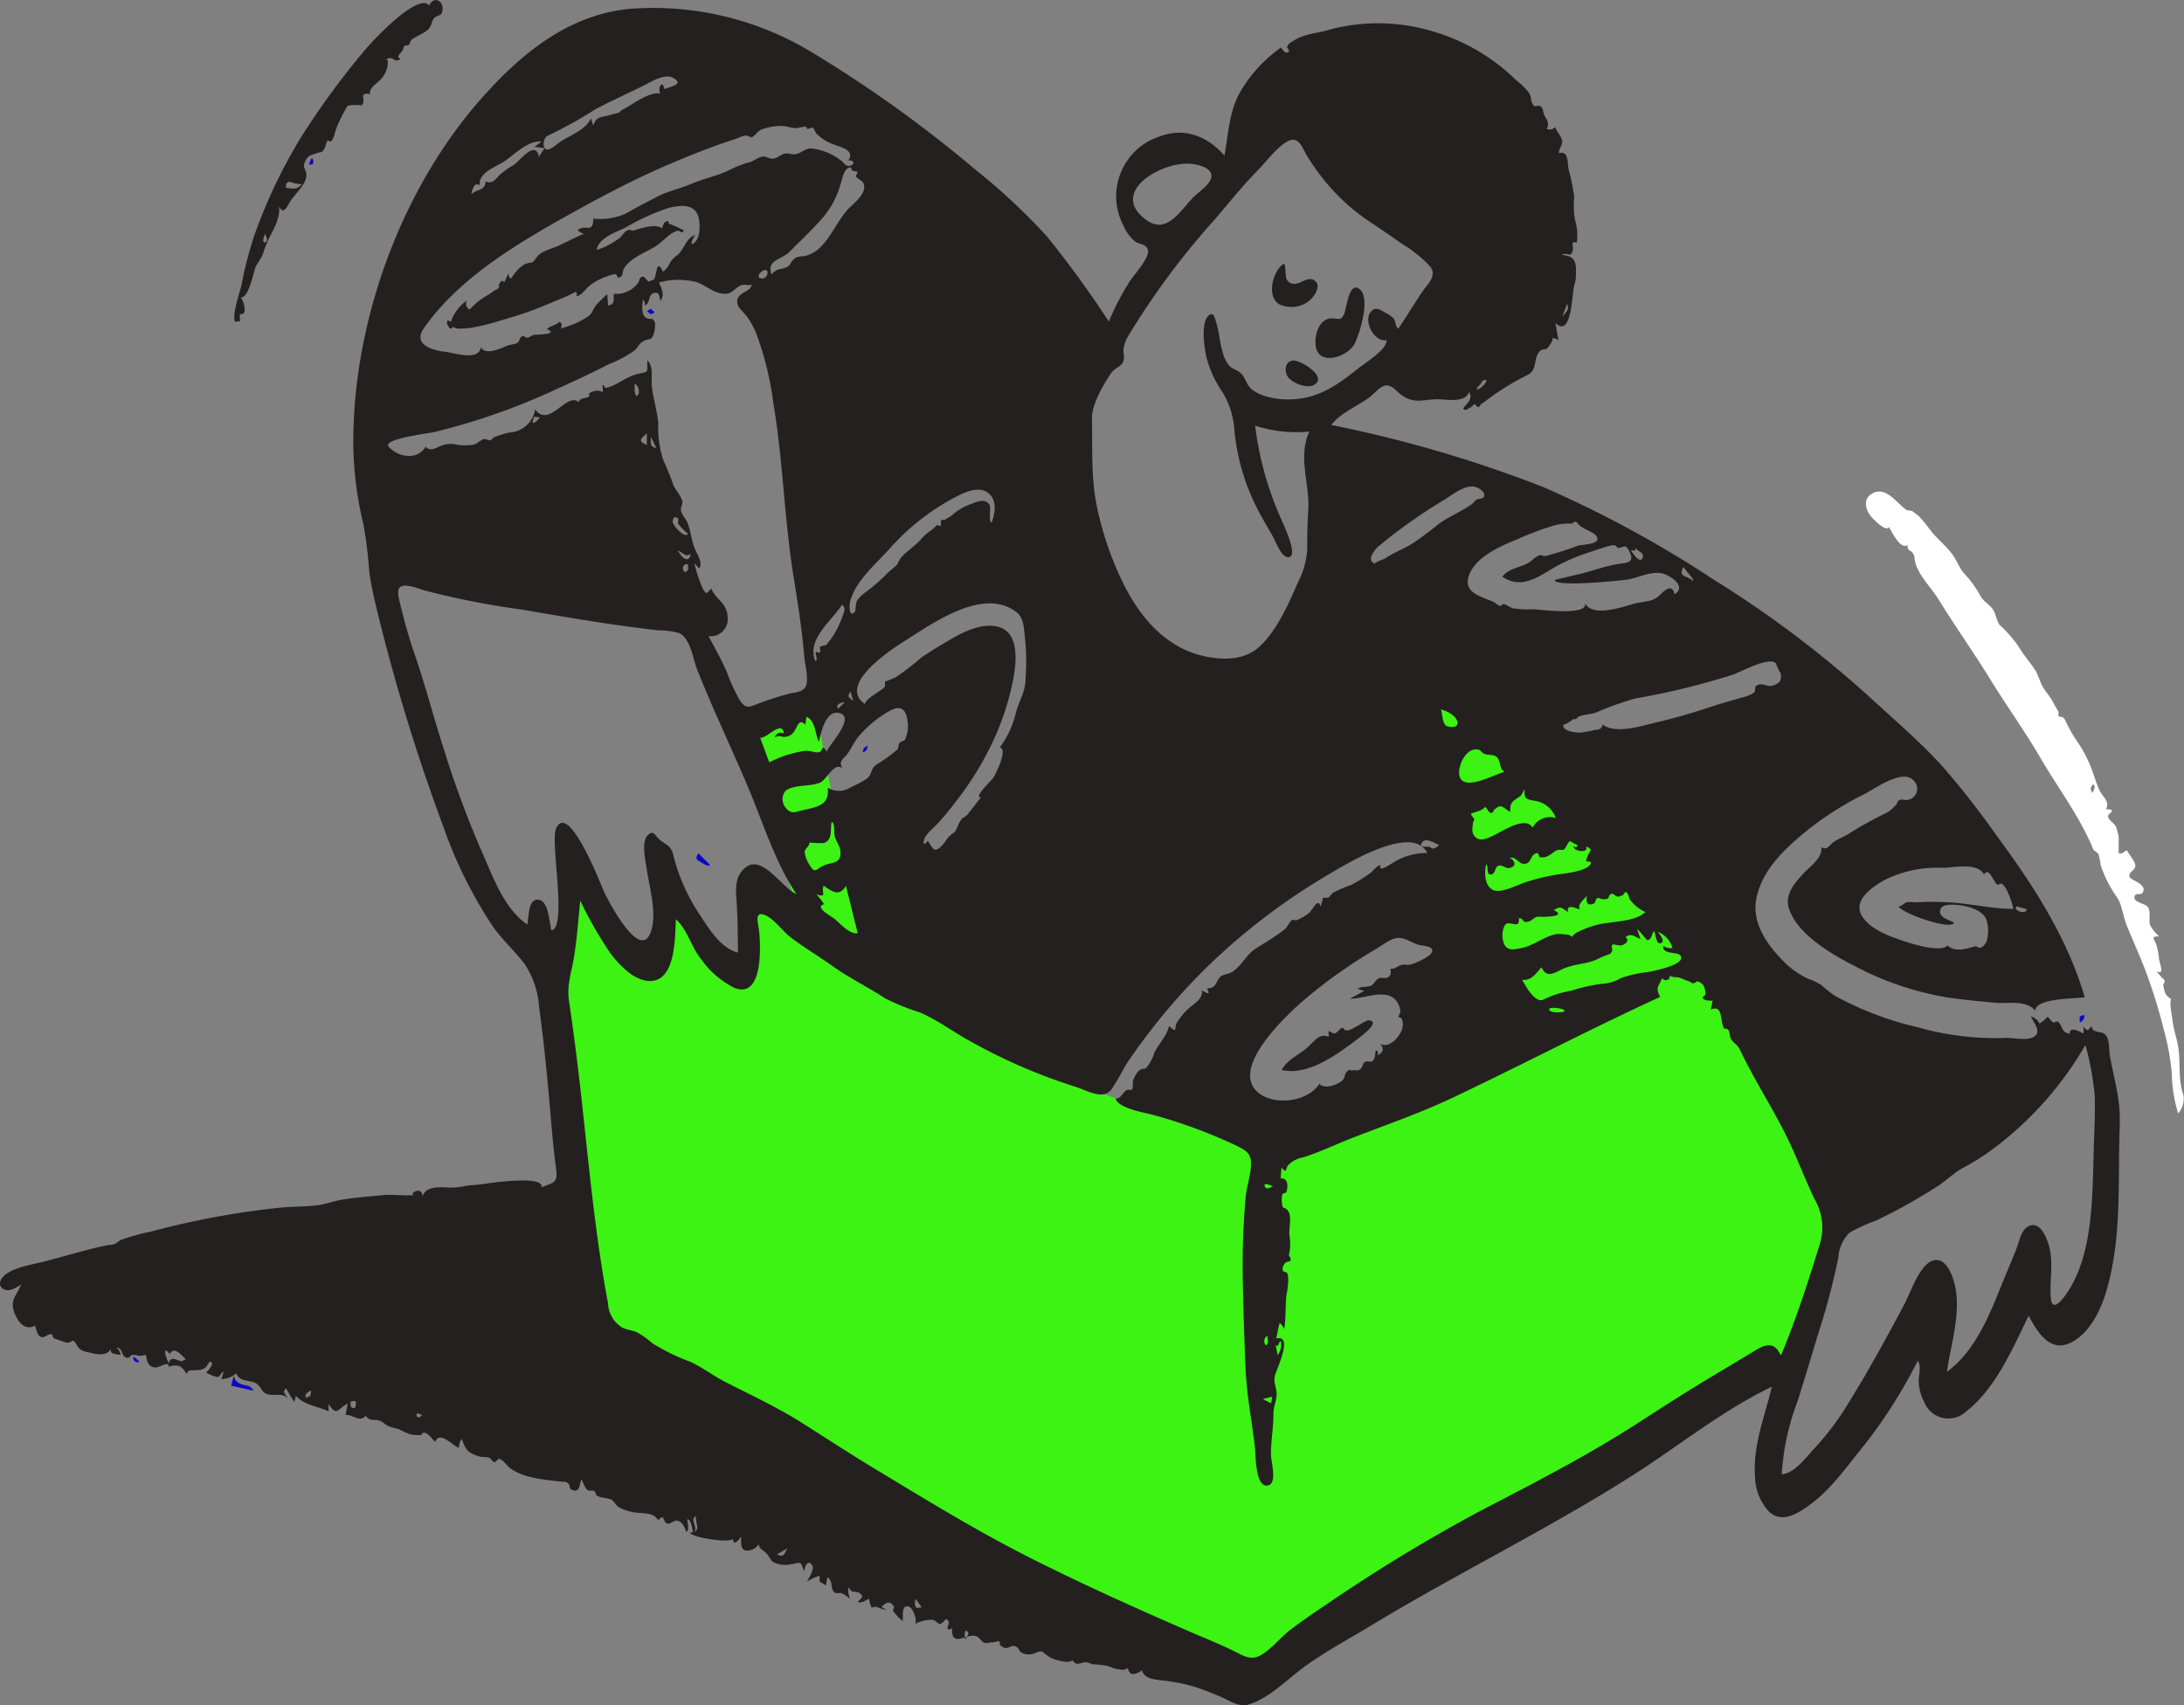 <?xml version="1.0" encoding="UTF-8"?>
<svg xmlns="http://www.w3.org/2000/svg" width="238.175" height="185.985" viewBox="0 0 238.175 185.985">
  <rect x="0" y="0" width="238.175" height="185.985" fill="#808080" stroke="none"/>
  <g id="react-group-200" transform="translate(-92.332 -58.517)">
    <path id="react-path-203" d="M300.585,344.875l4.068,30.506,1.095,8.212c.138,1.036.008,3.08.534,4.008.186.327.675.483,1.034.675l3.712,1.993,31.4,16.856L372.554,423.3c1.039.558,2.72,2.014,3.842,1.63a19.521,19.521,0,0,0,3.125-1.831l5.576-3.268,33.741-19.774,13.921-8.158,3.809-2.232c.664-.389.75-.375,1.012-1.036a73.68,73.68,0,0,0,2.121-7.86l2.286-8.471c.34-1.26.18-1.423-.374-2.639l-3.29-7.222-7.3-16.028c-.984-2.161-3.355-3.681-5.062-5.27l-26.5-24.673-2.019-1.88c-.111,3.767-.855,7.816.237,11.455l5.374,17.915,2.6,8.659c.161.536,1.14,2.663.879,3.134-.145.261-1.382.526-1.65.628l-3.454,1.314-9.622,3.661-8.654,3.292a8.677,8.677,0,0,1-3.16,1,16.233,16.233,0,0,1-2.869-.739L372.4,363.7l-9.266-2.387c-3.475-.9-6.409-3.524-9.381-5.47L338.43,345.808c-1.169-.766-1.174-1.2-1.64-2.6l-3.142-9.425c-.559-1.677-1.247-3.362-1.669-5.079-.7-2.834-1.11-5.768-1.661-8.634l-.5-2.594-6.418,2.6c-.31.126-1.821.5-1.955.809-.085.195.364,1.079.429,1.269l5.321,15.759,1.674,4.957-4-6.286-3.143,10.571-7.428-8.571-2.571,8.571-8-10.571q-.475,2.758-.951,5.516c-.1.555-.077,2.147-.446,2.587-.3.362-1.18.182-1.746.182" transform="translate(-148.754 -182.912)" fill="#3cf313" fill-rule="evenodd"></path>
    <g id="react-group-201" transform="translate(92.332 58.517)">
      <path id="react-path-204" d="M320.664,185.992c-.15,4.787-.046,11-2.666,15.209-.423.679-1.855,2.8-2.015.934-.157-1.827.293-3.637-.153-5.486-.238-.989-1.04-3.15-2.41-2.256-.7.455-.882,1.58-1.155,2.289-.4,1.05-.857,2.083-1.282,3.125-1.486,3.637-3.025,7.978-6.328,10.385.432-3.136,1.61-6.486.818-9.656-.27-1.081-1.087-3.054-2.5-2.421-1.372.617-2.261,3.369-2.908,4.6-1.963,3.716-3.971,7.362-6.181,10.94a30.3,30.3,0,0,1-3.767,4.983c-.909.963-2.043,2.59-3.477,2.733a26.616,26.616,0,0,1,1.727-7.978c.887-2.778,1.695-5.58,2.565-8.363a72.732,72.732,0,0,0,1.877-7.286,4.154,4.154,0,0,1,1.246-2.746,18.723,18.723,0,0,1,2.9-1.314,62.685,62.685,0,0,0,6.794-3.812c.876-.586,1.631-1.342,2.548-1.868a26.882,26.882,0,0,0,2.988-1.832,37.588,37.588,0,0,0,10.47-11.629,30.109,30.109,0,0,1,1.017,5.57c.061,1.957-.052,3.926-.113,5.882m-34.344,22c-.667-1.127-1.684-.665-2.58-.122q-2.085,1.265-4.182,2.513c-2.844,1.694-5.635,3.477-8.413,5.276-5.656,3.661-11.508,6.657-17.471,9.756a179.972,179.972,0,0,0-16.7,10.16c-1.3.866-2.586,1.752-3.832,2.69-1.106.833-1.99,2-3.155,2.746-1.213.773-2.046.146-3.206-.424-1.45-.713-2.962-1.31-4.444-1.952-5.982-2.594-11.982-5.286-17.8-8.23-5.784-2.926-11.265-6.3-16.807-9.645-2.64-1.595-5.234-3.29-7.838-4.943-2.771-1.759-5.64-3.077-8.546-4.572-1.286-.662-2.425-1.561-3.746-2.162a22.041,22.041,0,0,1-4.1-2,9.724,9.724,0,0,0-1.665-1.187c-.523-.237-1.117-.277-1.633-.53a3.256,3.256,0,0,1-1.555-2.638c-1.309-6.953-2-14.1-2.763-21.13-.426-3.954-.9-7.892-1.491-11.825-.266-1.773.269-3.147.549-4.872.327-2.015.457-4.071.676-6.1a43.586,43.586,0,0,0,3.248,5.682c.971,1.29,2.63,3.119,4.418,3.076,2.779-.067,2.652-4.834,2.764-6.726,1.266,1.13,1.65,2.971,2.7,4.283a9.858,9.858,0,0,0,3.738,3.222c3.1,1.13,2.8-4.628,2.633-6.262-.086-.819-.548-2.115.549-1.742,1.011.344,1.994,1.77,2.843,2.424,1.468,1.131,3.079,2.071,4.585,3.15,1.869,1.339,3.885,2.307,5.791,3.555A24.074,24.074,0,0,0,192.683,171c1.9.841,3.585,2.094,5.4,3.1a60.933,60.933,0,0,0,11.492,4.987c1.27.389,2.962,1.486,3.925.359a23.973,23.973,0,0,0,1.486-2.531c.637-.985,1.313-1.943,2.015-2.882a66.812,66.812,0,0,1,8.344-9.3,69.338,69.338,0,0,1,11.681-8.675c1.8-1.055,9.31-5.781,10.961-2.454a6.826,6.826,0,0,0-3.693,1.033c-.283.152-1.743,1.195-1.4.275-.424.079-.8.633-1.117.879a17.755,17.755,0,0,1-2.04,1.268,17.5,17.5,0,0,0-2,.855c-.211.154-.34.4-.541.57l-.578,0-.26.961c-.327-1.048-.793.315-1.339.757a6.131,6.131,0,0,1-1.235.712c-.289.128-.333-.17-.614.057-.249.2-.408.645-.676.9a10.84,10.84,0,0,1-1.116.813c-.7.506-1.445.9-2.156,1.382-.957.645-1.459,1.755-2.388,2.429-.44.319-1.124.357-1.362.561-.6.514-.4,1.292-1.515,1.326a1.239,1.239,0,0,1,.183.528,1.463,1.463,0,0,1-.708-.33c.046,1.111-1.047,1.508-1.7,2.192a7.965,7.965,0,0,0-1.115,1.423c-.044.079-.129.713-.147.721-.1.049-.717-.492-.659-.447-.172,1.027-1.165,2-1.6,2.948a4.531,4.531,0,0,1-.914,1.658c-.123.1-.5,0-.813.329a2.952,2.952,0,0,0-.587,1.019c-.062.216.013.776-.077.905-.163.237-.418,0-.674.174-.473.324-.485.83-1.177.9.477,1.159,3.358,1.517,4.405,1.847a55.838,55.838,0,0,1,8.836,3.29c.716.369,1.393.673,1.52,1.524.177,1.183-.426,2.757-.541,3.952a84.937,84.937,0,0,0-.31,9.793c.062,3.071.161,6.17.3,9.237.133,2.844.706,5.631,1.015,8.455.085.775.028,4.27,1.361,4.094,1.113-.147.41-2.534.389-3.218-.047-1.515.272-3.061.259-4.589-.006-.735.315-1.367.346-2.07s-.315-1.243-.211-1.963c.1-.691,2.142-4.664.18-4.2.115-.568.215-1.141.367-1.7a2.248,2.248,0,0,1,.506.66c.175-1.221.116-2.439.225-3.66a8,8,0,0,0,.2-1.717,1.8,1.8,0,0,0-.088-.68.625.625,0,0,0-.447-.2.663.663,0,0,1,.048-.689.56.56,0,0,1,.423-.38q.6-.072.138-.693a5.593,5.593,0,0,0,.066-2.151c-.1-.686.263-2.014-.105-2.625-.43-.714-.644-.021-.724-1.011a2.433,2.433,0,0,1,.053-.855c.092-.227.37-.134.405-.215.241-.55.257-1.633-.6-1.539q.05-.589.1-1.179c.616.709.4.109.75-.285a2.947,2.947,0,0,1,1.6-.832c1.792-.559,3.518-1.4,5.269-2.082,3.707-1.445,7.483-2.735,11.082-4.442,7.569-3.592,14.988-7.489,22.6-10.986-.544-1.01-.206-1.059.192-2.007.531.369.419.111.8.089q-.051-.474.295-.286a1.48,1.48,0,0,0,.565.06c.471.081.857.34,1.285.439a1.547,1.547,0,0,0,.464.234.742.742,0,0,0,.387-.225c.694.129.927.651.958,1.408.005.132-.4.267-.282.443.2.309.744.235,1.054.275l-.2.963c1.361-.628,1.006,1.338,1.419,1.984.115.18.371.036.5.245.174.273.121.659.27.93.335.614.671.539,1,1.243,1.745,3.671,4.067,7.091,5.743,10.841.8,1.785,1.517,3.6,2.35,5.369a6.149,6.149,0,0,1,.658,4.79c-1.267,4.125-2.622,8.325-4.282,12.309l-.249-.4m-88.367,30.788-.357.607c-.264-1.519.439-.814.357-.607m-5.588-2.843c-.381-.114-.216-.736-.2-1a8.926,8.926,0,0,1,.678.936l-.474.066M177.05,230.1l1.141-.64c-.461.9-.461.9-1.141.64m-24.093-79.122c-.611,1.5,1.252,10.761-.483,11.064-.249-.813-.28-3.051-1.31-3.318-1.278-.332-1.152,1.973-1.327,2.685-2.624-1.825-3.789-5.35-5.042-8.144a107.619,107.619,0,0,1-4.055-10.975c-1.027-3.172-1.875-6.4-2.913-9.567a59.515,59.515,0,0,1-1.793-6.033c-.1-.445-.47-1.575-.151-2,.463-.616,2.128.089,2.664.251a87.857,87.857,0,0,0,10.668,2.107c3.973.676,7.938,1.374,11.935,1.9q1.5.2,3,.375a7.994,7.994,0,0,1,2.246.291c1.247.588,1.512,2.84,1.975,4.008,1.728,4.358,3.761,8.577,5.58,12.9,1.639,3.89,2.881,8.028,5.237,11.57-1.757-.779-3.983-4.9-5.946-2.523-.844,1.021-.631,2.365-.564,3.586.1,1.766.128,3.544.128,5.313-1.921-.5-3.212-2.68-4.22-4.225a20.557,20.557,0,0,1-2.855-6.517c-.264-1.047-.965-1.073-1.587-1.7-.4-.4-.6-.946-1.175-.36-.721.737-.241,2.776-.117,3.646.3,2.069,1.266,5.254.323,7.2-1.273,2.624-4.682-3.979-5.082-4.932-.2-.485-3.831-9.8-5.134-6.6m-2.382-44.973.644.1c-.173.153-.533.689-.828.547l.183-.646m11.38-2.442-.2.222c-.308-.385-.2-.947-.2-1.392a1.038,1.038,0,0,1,.4,1.17m.92,4.273V109.1c-.853-.37-.87-.561,0-1.259m1.036,1.6c-.6-.164-.669-.3-.585-1.215l.585,1.215m3.44,9.323c-.251.645-1.715-.891-1.661-1.351.051-.439.276-.569.586-.287.1.093-.05.431.016.548a5.1,5.1,0,0,0,1.059,1.091m.016,3.883c-.367.916-1.021-.527-.062-.566a1.291,1.291,0,0,1,.062.566m-.712-1.444q-.213-.284-.414-.577c.494.1.886.819,1.407.339-.062.732-.582.752-.993.238m-31.926-11.9c-.794-.867,4.383-1.475,5.008-1.624a71.867,71.867,0,0,0,13.05-4.564c2.022-.915,4.033-1.842,6.007-2.857a12.381,12.381,0,0,0,2.733-1.467c.508-.469.488-.825,1.149-1.1.561-.237.589-.013.846-.442a3.1,3.1,0,0,0,.239-1.478c-.246-.761-.61-.144-1.12-.668-.368-.378-.279-1.453-.178-1.9a1.536,1.536,0,0,1,.225.69c.554-.273.331-1.211.937-1.365.639-.162.573.336.739.844.483-.709.1-1.313-.165-2a8.133,8.133,0,0,1,4.07-.048c.952.319,1.766,1.1,2.771,1.256.984.148,1.173-.318,1.9-.792.589-.384,1.095.068,1.4-.222-.187.98-1.793.846-1.6,2.071.089.551.765,1.046,1.072,1.475a9.36,9.36,0,0,1,.957,1.74,33.5,33.5,0,0,1,1.889,7.62c1.059,6.228,1.193,12.578,2.189,18.826.475,2.976.95,5.954,1.2,8.959.062.751.521,2.456.145,3.178-.317.61-1.024.612-1.644.76a29.5,29.5,0,0,0-3.516,1.114c-1.043.389-1.346.627-2.016-.354a19.17,19.17,0,0,1-1.431-3.123c-.59-1.327-1.3-2.606-1.988-3.886a1.86,1.86,0,0,0,2.083-2.093c-.039-1.514-1.284-1.873-1.8-3.117-.5.648-.541.667-.9.051a16.064,16.064,0,0,1-.93-2.79l.534.57c.449-.618-.254-1.591-.489-2.173-.363-.9-.427-1.869-.771-2.765-.188-.489-.623-.874-.729-1.384-.071-.341.214-.666.146-1.013-.118-.6-.8-1.251-1.013-1.865-.327-.944-.681-1.775-1.086-2.695a11.3,11.3,0,0,1-.521-3.876c-.1-1.374-.544-2.688-.7-4.056-.107-.945.229-2.134-.486-2.891-.084,1.258.277,1.239-.905,1.465-1.346.257-2.322,1.26-3.594,1.559-.262.062-.453-1.084-.351.479-.61-.451-1.913.109-1.427.376-.368.394-1.094.121-1.215.712-1.252-1.217-3.259,2.925-4.749.765a2.984,2.984,0,0,1-2.73,2.524,8.641,8.641,0,0,0-1.792.55c-.129.043-.176.229-.329.279-.233.076-.575-.153-.743-.109-.342.091-.722.541-1.2.63a5.783,5.783,0,0,1-1.693-.008,3.06,3.06,0,0,0-1.657.065c-.6.2-1.25.772-1.81.153-.88,1.522-2.977,1.15-4.013.019M175.4,90.935c-.666-.08-.2-.652.1-.824.838-.467.614.911-.1.824M138.536,96.4c3.907-5.637,10.591-9.51,16.471-12.769,3.212-1.78,6.49-3.505,9.863-4.962,1.677-.724,3.373-1.42,5.085-2.056.914-.34,1.84-.649,2.766-.956a3.34,3.34,0,0,1,.99-.32c-.046,0,.666.189.526.25.459-.2.677-.721,1.217-.929a6.537,6.537,0,0,1,2.028-.352c.575-.019,1.072.219,1.619.237a9.42,9.42,0,0,0,1.018-.184c.18-.013.164.257.273.273.047.007.527-.173.532-.17.175.112.33.551.488.722a5.049,5.049,0,0,0,1.723,1.091c.735.314,2.529.63,1.7,1.793.591-.085.865.449.126.584-.4.073-.572-.293-.869-.544a6.492,6.492,0,0,0-3.345-1.362c-.557.021-.987.443-1.5.6s-.756-.083-1.2-.046c-.518.043-.852.482-1.346.56-.463.073-.72-.242-1.134-.22-.491.026-.967.453-1.437.6a10.646,10.646,0,0,0-2.023.761c-1.412.733-2.989,1.011-4.444,1.642-1.163.5-2.482.77-3.559,1.327-1.2.62-2.4,1.237-3.572,1.911a6.9,6.9,0,0,1-3.5.53c-.013,1.719-.86.514-1.713,1.267a1.939,1.939,0,0,0,.687.393c-.924.369-1.779.829-2.674,1.253-.925.439-1.913.535-2.521,1.365-.56.765-.37.37-1.206.671a3.181,3.181,0,0,0-.993.843c-.475.487-.58,1.224-.851.223-.079.122-.391.9-.451.919-.34-.361-.389.067-.579.22q.15.5-.429.653-.293.218-.593.427a7.714,7.714,0,0,0-2.157,1.683.688.688,0,0,1-.287-1,4.706,4.706,0,0,0-1.772,2.364.8.8,0,0,0-.312-.187c-.292.2.088.785.273.917.807-.314-.2-.2.341-.149.155.014.313.13.484.132a8.69,8.69,0,0,0,1.466-.094,24.526,24.526,0,0,0,3.227-.8c1.153-.343,2.307-.685,3.434-1.106.929-.346,1.842-.732,2.754-1.117.365-.154.729-.309,1.094-.462.693-.29,1.059-.766.962.05.552-.092,1.031-.872,1.455-1.191a6.729,6.729,0,0,1,1.974-1.01,2.478,2.478,0,0,1,.793-.211c.145,0,.232.409.323.387.634-.154.345-.505.63-1.011.624-1.107,2.3-1.719,3.335-2.347.655-.4,1.12-.936,1.724-1.378a2.275,2.275,0,0,1,.785-.385c.227-.067.505.454.652-.07-.528-.216-.963-.482-1.471-.639-.359-.112.072-.494-.5-.266-.229.091-.307.534-.391.719-.636-.568-2.423.021-3.177.258-.052.016-.285-.107-.395-.1-.435.029-.739.615-1.025.868A8.141,8.141,0,0,1,157.4,87.83c.25-1.364,2.085-1.923,3.156-2.446a23.631,23.631,0,0,1,4.738-2.15c1.142-.274,2.654-.494,3.148.833.3.8.332,2.772-.666,3.14-.105-.371.232-.689.334-1.011-.994.379-1.158,1.573-1.913,2.2a2.8,2.8,0,0,0-.781.8,2.663,2.663,0,0,1-.779,1.007c-.78-1.657-.648.613-1.044.9.159-.115-.645.22-.549.185-.037.014-.387-.554-.615-.542-.413.022-.334.477-.533.706a2.984,2.984,0,0,1-2.634,1.162c-.025.552.145,1.211-.609,1.261l-.1-1.223a11.023,11.023,0,0,0-1.283,1.289c-.38.547-.339.883-.969,1.247a9.391,9.391,0,0,1-2.842,1.2.5.5,0,0,0-.1-.744c-.394.406-.976.446-1.4.813,1.456.608-1.119.577-1.445.646-.219.046-.409.245-.631.29-.294.06-.332-.249-.585-.151-.37.143-.22.548-.607.752-.278.146-.75.144-1.064.283-.748.331-2.342,1.065-2.848.175-.256,1.527-2.874.6-3.842.495-1.327-.141-3.638-.764-2.407-2.54m5.573-15.628a.374.374,0,0,1,.564.035c-.262-1.382,1.763-2.053,2.646-2.641,1.171-.779,2.55-2.292,4.083-2.172l-.783.581,1.118.145-.631.925c-.344-1.9-2.139.5-2.658.847a11.625,11.625,0,0,0-1.51,1.041c-.461.424-.876,1.188-1.638.807-.069,1.083-.94.789-1.542,1.389a1.8,1.8,0,0,1,.352-.957m7.952-5.405a48.109,48.109,0,0,0,5.212-2.894c1.668-.876,3.369-1.662,5.064-2.479.86-.415,2.435-1.487,3.418-.94,1.327.738-.5.976-.974,1.231-.175-1.136-.79-.107-.423.525-1.012-.437-3.22,1.273-4.186,1.745-.219.107-.121.169-.369.294-.061.031-.695.175-.876.236-.909.3-1.508.063-1.9,1.16l-.246-.775c-.569,1.278-2.3,1.837-3.405,2.593-.285.195-1.1.951-1.461.794-.5-.218-.3-1.323.145-1.491m33.424,3.853c.782.052.028.417.243.658-.024-.027.471.4.406.279.087.156.3.15.4.467.37,1.091-1.246,2.217-1.791,2.836-1.059,1.2-1.672,2.728-2.776,3.893a3.583,3.583,0,0,1-1.686,1.086c-.484.137-1-.01-1.44.455-.358.375-.277.587-.673.787-.7.351-1,.043-1.682.8-.584-1.587,1.093-1.584,1.968-2.471,1.208-1.224,2.532-2.459,3.664-3.769a9.526,9.526,0,0,0,1.887-3.6c.151-.446.315-1.4.73-1.681.647-.435.259.223.743.255m3.847,41.222a25.343,25.343,0,0,1,7.355-5.738c.986-.494,2.39-1.143,3.412-.382,1,.746.787,2.233.383,3.245-.387-.152-.022-1.574-.223-1.926-.438-.767-1.384-.36-2.027-.1a6.338,6.338,0,0,0-2.023,1.18c-.242.221-.706.42-.861.572q-.35-.145-.412.211a.594.594,0,0,1-.017.43c-.034.045-.337-.139-.38-.1-.2.168-.381.366-.574.523a5.738,5.738,0,0,0-1.076.9c-.69.846-1.6,1.342-2.3,2.148a5.247,5.247,0,0,0-.379.69c-.351.409-.87.733-1.266,1.166a18.844,18.844,0,0,1-2.2,1.892,3.947,3.947,0,0,0-.962.957,5.923,5.923,0,0,0-.165,1.139c-.774.848-.623-.857-.565-1.07.628-2.3,2.753-4.026,4.28-5.735m-4.223,15.55.273,1.026c-.613-.5-.613-.5-.273-1.026m-.663,1.183q-.338.341-.68.677c-.5-.531.772-.768.68-.677m-.319-9.132a9.228,9.228,0,0,1-1.723,2.914c.067-.085-.515.085-.582.124-.215.125.3.932-.445.571-.265.15.256.759-.1,1.032-1.039-2.367,1.8-4.418,2.9-6.175.537.493.092.989-.043,1.534m-6.748,12.8a1.292,1.292,0,0,0,1.663-.672c.307-.447.42-1.238,1.123-.57l.124-.86c1,.412.919,1.9,1.358,2.724.213-.933.719-3.539,2.266-3.121,1.737.469-1.154,3.457-1.423,4.189-.591-.917-.358-.064-.809.065-.387.111-.991-.173-1.46-.148a12.2,12.2,0,0,0-3.99,1.265l-.991-2.673c.769.059,2.358-1.987,2.583-.5-.57-.1-.731-.074-1.008.445a1.339,1.339,0,0,1,.564-.146m3.208,11.631c0-.007,1.478.084,1.61.036,1.013-.37.639-1.519.846-2.331.418.384.2,1.085.325,1.582.151.584.589,1.082.629,1.706.092,1.411-1.066,1.1-1.943,1.555-.75.39-.833.881-1.467-.171a3.3,3.3,0,0,1-.5-1.39c.037-.361.608-.66.5-.987m1.193,6.106-.409-.459c1.22.373.5-.188.781-.956.936.623,1.7,1.264,2.441.016l1.28,5.163c-.86.2-1.969-1.126-2.558-1.582-.341-.264-2.231-1.279-1.1-1.575l-.438-.607m8.355-16.212a15.921,15.921,0,0,1-2.2,1.585c-.679.466-.445,1-1.033,1.521a11.9,11.9,0,0,1-1.789.961,2.3,2.3,0,0,1-2.514.033c.241,1.937-1.086,2.089-2.738,2.473-.788.183-1.254.463-1.822-.259a1.459,1.459,0,0,1-.057-1.839c.768-.718,2.815-.47,3.8-.921.748-.342,1.51-2.271,2.433-1.569-.476-.759.078-.963.492-1.5.453-.593.732-1.286,1.2-1.874a12.127,12.127,0,0,1,3.526-2.916c1.114-.593,1.7-.173,1.866,1.072a3.523,3.523,0,0,1-.27,2.114c-.112.177-.481.179-.592.345-.195.291-.016.5-.3.777m13.072-15.026c.889.688.8,2.134.942,3.118a26.209,26.209,0,0,1,.033,4.144c-.022,1.481-.749,2.445-1.091,3.833a10.316,10.316,0,0,1-1.723,3.657c.925.145-.451,2.906-.678,3.264-.246.388-2.232,2.176-1.381,2.176-.47.619-.981,1.255-1.449,1.857-.184.237-.507.33-.653.5a4.524,4.524,0,0,0-.525,1.041c-.321.6-.427.442-.85.879-.292.3-.483.7-.77.99-.923.932-1.041.169-1.557-.549a.58.58,0,0,1-.422.362c-.162-.813.951-1.633,1.419-2.127a32.24,32.24,0,0,0,2.145-2.585,34.409,34.409,0,0,0,3.785-6.068,29.3,29.3,0,0,0,2.424-7.286c.346-1.909.675-5.185-1.876-5.67-1.856-.353-3.9.774-5.431,1.687-.932.556-1.87,1.109-2.758,1.734a27.408,27.408,0,0,1-2.843,2.182c.572-.3-1.316.6-1.027.346-.135.118-.019.477-.108.64-.117.211-.522.42-.7.556-.48.361-1.247.729-1.465,1.325-3.044-2.172,3.01-6.028,4.562-7.01,3.078-1.948,8.435-5.753,12-2.994m8.212-21.123c-.029-1.564,1.245-3.7,2.1-4.974.421-.624,1.093-.6,1.34-1.336.142-.424-.044-.869,0-1.294a3.729,3.729,0,0,1,.595-1.532,82.436,82.436,0,0,1,9.136-12.335c1.661-1.924,3.236-3.922,5.028-5.729.749-.755,2.76-3.468,3.911-3.2.609.144.964,1.074,1.239,1.548a20.9,20.9,0,0,0,1.508,2.242,22.157,22.157,0,0,0,5.13,4.928c1.241.844,2.5,1.664,3.709,2.549a14,14,0,0,1,3.223,2.581c.714,1.022-.334,1.887-.907,2.736-.89,1.32-1.709,2.687-2.6,4.005-.355-.255-.263-.774-.507-1.1a2.481,2.481,0,0,0-.82-.587c-.572-.343-1.133-.761-1.649-.187-.9,1,.339,3.379,1.678,3.118.158.991-2.517,2.624-3.187,3.17-2.057,1.674-4.179,3.129-6.9,3.28a8.532,8.532,0,0,1-3.289-.39,3.832,3.832,0,0,1-1.438-.8c-.459-.46-.577-1.145-1.022-1.6-.387-.4-.917-.456-1.3-.853a3.8,3.8,0,0,1-.735-1.538c-.307-1-.365-2.063-.66-3.07-.177-.605-.323-1.415-.9-.833-.84.845-.418,3.5-.2,4.515a12.321,12.321,0,0,0,1.785,3.852,9.07,9.07,0,0,1,1.269,4.159,23.74,23.74,0,0,0,2.417,8.35c.549,1.106,1.206,2.147,1.8,3.227.277.5.9,2.225,1.65,2.216,1.2-.015-.511-3.522-.748-4.111A35.292,35.292,0,0,1,229.212,107a14.889,14.889,0,0,0,5.9.64c-1.263,2.823.056,5.634-.105,8.541-.081,1.457-.139,2.8-.109,4.255a9.271,9.271,0,0,1-1.046,3.7c-.988,2.288-2.232,5.111-4.066,6.864-1.534,1.465-3.586,1.58-5.59,1.243-4.559-.768-7.555-4.273-9.468-8.253a35.589,35.589,0,0,1-2.753-8.064c-.675-3.214-.5-6.45-.557-9.709m5.921-21.66c-4.255-3.078,1.928-6.574,5.075-6.1.738.111,2.1.417,2.027,1.38-.057.787-1.37,1.665-1.874,2.151-1.438,1.387-2.9,4.25-5.228,2.567m30.952,68.4c-.146-.131-1.337.19-.865-.514.392-.585,1.479.148,1.874.3-.325.225-.609.573-1.009.215M230.577,190.19c-.366.045-.748-.941.57-.2l-.57.2m-.038,16.074c.045.442.181.733-.133,1.055a.669.669,0,0,1,.133-1.055m.535,6.642q-.058.361-.116.721l-.913-.462,1.029-.259m.373-5.6c.454.17.243-.373.572-.449a1.863,1.863,0,0,1-.352,1.515c-.031-.11-.2-1.057-.22-1.065m11.6-40.077c-.637-.081-.733.591-1.207.852-.306.169-1.239.042-1.413.365l.689.2-1.578.851c1.265,0,2.583-.6,3.84-.427a1.745,1.745,0,0,1,1.254.687,2.228,2.228,0,0,1,.413,1.005c.035.347-.236.587-.188.753.566.015.5.944.372,1.323-.276.821-1.371,2.106-2.352,1.586.411.583.306.915-.3,1.253.055-.193.1-.529-.215-.5-.08.323-.049.835-.313,1.078-.3.272-.559-.046-.841.131-.335.21-.234.54-.5.768-.348.3-.4.087-.814.146-.63.089-.228-.3-.733.208-.175.176-.145.634-.428.892-.543.495-1.993,1.01-2.514.376-1.252,1.984-5,2.46-6.749.894-2.785-2.5,2.408-7.576,4.122-9.186a48.646,48.646,0,0,1,5.566-4.358c1.1-.765,2.227-1.46,3.378-2.141.71-.421,1.6-1.189,2.475-1.115.783.066,1.452.674,2.276.794.6.087,1.754.23,1,1.039a6.559,6.559,0,0,1-2.2,1.081c-.276.054-.567-.049-.841.007-.463.1-.782.486-1.286.437.16.748-.132,1.1-.915,1m8.242-27.779c0,.585-1.068.439-1.291.241-.367-.327-.38-1.305-.517-1.75.621.156,1.807.728,1.808,1.51m-8.608-19.313a58.128,58.128,0,0,1,7.1-5.026c.893-.533,2.155-1.609,3.264-1.475.465.057,1.428.591,1.077,1.181-.065.11-.583.155-.743.235-.181.091-.324.34-.492.464-1.166.855-2.566,1.381-3.736,2.256a34.351,34.351,0,0,1-2.892,2.141c-.993.592-2.03.966-2.972,1.622.019-.013-1.226.434-.982.516-1.092-.365.061-1.654.376-1.912m14.965-.687a33.563,33.563,0,0,1,4.034-1.533,5.956,5.956,0,0,1,2.133-.232.317.317,0,0,1,.49-.142,1.592,1.592,0,0,0,.629.563c.4.306,1.862.705,1.569,1.381-.193.447-1.662.484-2.065.584a33.97,33.97,0,0,1-3.6,1.15,2.122,2.122,0,0,1-.505-.126c-.488.107-.895.613-1.314.856-.9.523-2.2.61-2.848,1.512,2.1,1.423,3.921.012,5.766-1.063a19.268,19.268,0,0,1,3.5-1.52c.631-.215,1.268-.439,1.909-.629a4.242,4.242,0,0,1,.817-.209.46.46,0,0,1,.558.284c.774-.026.84-.511,1.306.394.657,1.277-.348,1.212-1.292,1.369-1.309.217-2.64.706-3.93,1.031-.3.075-2.906.68-2.909.7-.118.823,7.369.061,8.012-.063,1.134-.218,2.351-.838,3.525-.689.9.115,2.956,1.437,1.517,2.316-.283-1.355-1.255-.236-1.763.221-.676.609-1.645.55-2.572.789-1.268.326-4.514,1.548-5.414-.01.285,1.366-4.889.672-5.6.627a11.073,11.073,0,0,1-2.259-.095c-.437-.129-.68-.413-1.092-.477a.767.767,0,0,1-.362.222,2.3,2.3,0,0,1-.565-.4c-1.386-.637-3.53-.989-2.76-3.018.726-1.913,3.321-3.091,5.083-3.793m12.988,1.183.1-.358c0,.365.876.521.775.995-.223,1.048-1.229-.527-1.315-.7l.437.061m5.32,1.742c.1.429,1.26,1.344.973,1.555-.457-.621-1.72-.339-.973-1.555M256.4,161.555c.424-.841,1.707.591,1.571-.845.7.063.262.594,1.1.361.313-.087.525-.435.907-.515.1-.021.541.013.693.009.5-.015,2.472-.071,1.117-.731.759-.5.852-.247,1.537.213-.176-.95.832-.411,1.3-.292-.335-.542.5-1.119.765-1.485-.1.564-.046,1.2.771.835.2-.09.158-.489.319-.554.3-.119.461.1.567.085a1.534,1.534,0,0,0,.543-.036c.285-.107.147-.489.509-.546.235-.037.407.309.694.312.147,0,.393-.148.505-.14.02,0,.16-.337.332-.345.252-.012.355.663.447.794a4.313,4.313,0,0,0,1.7,1.367c-1.224,1.122-3.693,1-5.232,1.382a10.76,10.76,0,0,0-2.308.882,1.886,1.886,0,0,0-.475.441l-.324-.215a9.588,9.588,0,0,0-1.284-.1c-1.453.245-2.591,1.334-4.068,1.577-.664.109-1.209.261-1.641-.314a2.464,2.464,0,0,1-.046-2.137m-1.993-6.706c.329.279-.067,1.185.571,1.087.453-.07.362-.772.718-.921.467-.2.749.268,1.187.225.818-.081.771-.795.08-1.109.719-.19.949.66,1.585.652.836-.01.636-1,1.347-1.159.308-.071.205.381.4.438a1.373,1.373,0,0,0,1.032-.25c.317-.152.542-.445.888-.544.157-.045.557.038.673-.047.233-.17.441-.831.671-.918a4.914,4.914,0,0,0,.812.43q-.1.419-.459.1c0,.63,1.751.826,1.392.048.947.392.242.594.147,1.141-.038.22-.166.214-.128.447.017.107.514.015.508.161-.042.94-3.039,1.229-3.606,1.312a21.874,21.874,0,0,0-3.421.816c-.844.265-2.3,1.023-3.2.976-1.291-.068-1.459-1.752-1.206-2.884m-2.885-9.595c-.315-1.046.7-3.206,2.01-2.936.323.066.4.334.654.453.35.166.92.079,1.224.251.681.385.338,1.367,1.02,1.722-1.077.261-4.408,2.173-4.908.511m1.246,4.064c.464-.249,1.216-.281,1.533-.761.158.109.456.772.738.67.132-.047.268-.406.259-.406.252-.007.3-.348.687-.31.353.035.749.46,1.063.618-.054-1.053.216-1.153,1.069-1.717.187-.123.343-.587.516-.774-.165,1.1.251,1.111,1.133,1.277a2.816,2.816,0,0,1,2.238,1.87,2.136,2.136,0,0,0-2.529,1.05c-.752-1.374-3.485.522-4.369.91-.656.288-1.42.676-1.97,0-.387-.473-.165-1.042-.157-1.463,0-.132.139-.14.126-.336-.016-.251-.343-.351-.336-.633m10.06,21.605c-.249.094-1.53.147-1.538-.277-.007-.375,2.26,0,1.538.277m-2.081-1.373c-.969.6-2.053-1.508-2.41-2.114,1.017.13,1.513-.72,2.112-1.367.57,1.248,1.435.589,2.345.172,1.073-.492,2.249-.5,3.348-.89.343-.123.659-.306.994-.447q.4-.151.806-.31a.619.619,0,0,0,.2-.633q-.135-.315.184-.4a3.2,3.2,0,0,0,.775.131c.424-.084,1.033-.484.521-.915.548-.5,1.1,0,1.625.215l-.376-1.072c.262.111,1.039,1.2,1.118,1.191.5-.038.45-.712.739-.984.167.205.214,1.737.869,1.221.28-.221-.323-.972-.471-1.143a2.635,2.635,0,0,1,1.606,1.758,1.4,1.4,0,0,1-.987-.215c-.193.967,1.6.575,1.886,1.08.567.989-3.123,1.676-3.6,1.767a12.261,12.261,0,0,0-2.98.678,4.245,4.245,0,0,1-2.032.6,18.849,18.849,0,0,0-3.317.748,11.209,11.209,0,0,0-2.954.924m20.6-35.4c.89-.32,3.888-1.982,4.651-1.243a7.819,7.819,0,0,0,.544,1.143c.054.678.038.951-.8,1.276-.6.233-1.118-.262-1.656-.065-.591.216-.177.6-.481.864a4.1,4.1,0,0,1-1.39.547c-1.015.313-2.038.575-3.048.913-2.055.687-4.231,1.327-6.343,1.813-1.578.363-4.257,1.266-5.711.2-.142.606-.489.523-.971.611a13.35,13.35,0,0,1-1.4.266c-.559.016-2.114-.13-1.9-.915-.059.216,1.209-.523.99-.569.539.113.364-.158.805-.309.576-.2,1.179-.186,1.767-.395a32.644,32.644,0,0,1,4.292-1.537,79.343,79.343,0,0,0,10.645-2.6M138.012,215.178c-.29.008-.515-.815.366-.228l-.366.228m-6.963-1.065q-.591.151-.471-.659.824-.326.471.659m-5.375-1.1c-.1-.482.256-.59.58-.807-.033.638-.033.638-.58.807m-13.525-3.964c-.545-.12-1.271-.653-1.4.242-.091-.207-.556-1.181-.357-1.407.1-.118.5.428.457.374.477-.965,1.3.2,1.758.544l-.463.247m141.657-106.6q.282-.6.665-.379c-.4.93-1.757,1.435-.665.379m9.425-8.732c.336.63-.169.9-.53,1.42l.53-1.42m40.964,61.5c1.212,0,3.794-.64,4.524.745.484-.941,1.033.824,1.453,1.107.047.032.349-.2.49-.114a2.065,2.065,0,0,1,.516.685,9.132,9.132,0,0,1,.726,2.06c-2.117,0-4.287-.493-6.4-.672a29.7,29.7,0,0,0-4.14-.046,10.372,10.372,0,0,0-1.061-.024c-.24.053-.675.542-.94.463.411.772,5.676,2.64,6.078,1.785-.476-.288-1.533-.509-1.532-1.205,0-.78.992-.778,1.517-.755,1.148.05,3.072.433,3.543,1.627a4.232,4.232,0,0,1,.042,2.3c-.143.319-.385.7-.769.768-.157.027-.384-.183-.408-.178-.788.167-2.247.8-3.106-.092-.62.8-3.6-.074-4.519-.377-1.6-.529-3.8-1.256-4.77-2.747-1.183-1.818,1.223-3.354,2.6-4.093a12.911,12.911,0,0,1,6.154-1.233m8.066,4.2,1.115.315c-.1.651-1.565.136-1.115-.315M323.493,183.1c.114-2.61-.64-4.908-1.076-7.433-.108-.626,0-1.72-.473-2.234-.454-.492-1.467-.092-1.508-.962-.447.524-.4.633-.953.031a1.238,1.238,0,0,1,.044.788c-.342-.2-1.581-.847-1.477.043-1.019-.225-.724-.863-1.305-1.349-.083-.069-.414.176-.544.072a3.491,3.491,0,0,1-.547-.605,5.49,5.49,0,0,1-.9.761,1.37,1.37,0,0,0-.941-.767c.389.815,1.352,1.87.032,2.334-.788.277-2.079-.063-2.914,0a31.112,31.112,0,0,1-9.475-1.172,35.521,35.521,0,0,1-8.945-3.388,10.183,10.183,0,0,1-1.468-1.141,5.024,5.024,0,0,0-1.445-.722,9.281,9.281,0,0,1-2.855-2.03c-1.745-1.777-3.367-4.1-2.881-6.7s2.267-4.619,4.174-6.326a34.372,34.372,0,0,1,7.494-5.058c1.207-.607,4.294-2.886,5.486-1.552a1.233,1.233,0,0,1-.708,2.129c-.257.047-.525-.125-.785-.007-.374.17-.243.371-.4.513a4.826,4.826,0,0,1-.954.845,42.16,42.16,0,0,0-4.089,2.246c-.617.419-1.21.6-1.753.964s-.663.964-1.39.593c.259,1.057-1.3,2.189-1.9,2.837-.944,1-2.075,2.283-1.635,3.766.862,2.9,4.756,5.11,7.249,6.387a33.258,33.258,0,0,0,10,3.386c1.722.261,3.5.422,5.236.587,1.35.129,3.423-.343,4.395.873.03-1.418,4.46-1.293,5.4-1.475-1.89-6.461-5.6-12.206-9.57-17.573a92.689,92.689,0,0,0-6.08-7.76c-2.43-2.644-5.207-5.007-7.845-7.44a117.467,117.467,0,0,0-16.981-12.783,123.131,123.131,0,0,0-18.6-10.1,138.212,138.212,0,0,0-23.095-6.76c1.063-1.354,2.792-2.015,4.152-3.006.477-.347,1.121-1.179,1.739-1.293.67-.123,1.2.6,1.675.96,1.369,1.039,2.317.6,3.885.535.939-.037,3.161.485,3.557-.784.526.7-.237,1.262-.627,1.776.284.4.513-.015.794-.077l.259-.215q.209-.3.377,0,.251.378.506-.167l.139-.088a5.752,5.752,0,0,0,.587-.413,27.481,27.481,0,0,1,4.269-2.636c1.321-.63.611-1.835,1.482-2.685.2-.193.529-.1.74-.259s.237-.342.388-.514c.362-.413-.069-.892.855-.387l-.333-1.875c1.81,1.757,1.8-3.3,2.051-4.046-.033.1.163-.667.162-.66.053-1.517.26-2.616-1.516-2.7.673-.423.878.4,1.189-.452.155-.429-.33-1.165.444-.889a5.935,5.935,0,0,0-.2-2.533,9.007,9.007,0,0,1-.076-2.416,19.964,19.964,0,0,0-.625-3.072c-.121-.793,0-2.043-1.021-1.751-.144-.225.362-.919.341-1.262-.032-.533-.61-1.074-.774-1.585a.853.853,0,0,1-.908.219c.308-.695.019-.928-.276-1.527-.169-.343-.067-.722-.428-.968-.207-.141-.56.1-.723-.069-.348-.354-.219-.824-.459-1.291a6.4,6.4,0,0,0-1.459-1.472,21.519,21.519,0,0,0-9.078-5.323,20.621,20.621,0,0,0-11.277-.2c-1.421.449-2.682.4-3.96,1.241-.415.272-.459.2-.67.653-.049.106.393.387.123.56-.294.188-.618-.194-.768-.511a15.289,15.289,0,0,0-4.636,5.17c-1.047,2.034-1.143,4.423-1.543,6.633-1.844-2.106-4.337-3.116-7.048-2.1a6.862,6.862,0,0,0-3.935,9.8,4.493,4.493,0,0,0,1.218,1.66c.437.318,1.187.273,1.393.846.316.878-1.508,2.774-1.981,3.543a28.458,28.458,0,0,0-2.258,4.346,114.263,114.263,0,0,0-6.72-9.247,67.209,67.209,0,0,0-7.833-7.32,138.511,138.511,0,0,0-17.862-12.814,33.372,33.372,0,0,0-19.871-4.721c-6.708.667-11.843,4.909-16.164,9.8-8.309,9.407-13.4,22.816-13.9,35.339a38.584,38.584,0,0,0,1.066,11.123,49.13,49.13,0,0,1,.635,5.206c.29,1.985.792,3.963,1.278,5.908a212.461,212.461,0,0,0,6.849,21.971,48.277,48.277,0,0,0,5.288,10.65c1.039,1.517,2.385,2.7,3.5,4.144a9.723,9.723,0,0,1,1.61,4.826c.572,4.11.951,8.238,1.3,12.373.146,1.752.317,3.489.549,5.229.2,1.517-.307,1.443-1.583,1.958.259-1.363-5.839-.436-6.414-.343-.627.1-1.29.1-1.783.183a8.631,8.631,0,0,1-1.727.2c-.934-.027-2.683-.265-3.039.927-.245-1.382-1.867.129-.667-.127-1.231.138-2.487-.091-3.733.025-1.428.133-2.868.259-4.286.474-.987.149-1.929.53-2.918.64-1.265.141-2.586.128-3.864.241a89.834,89.834,0,0,0-14.178,2.621,22.182,22.182,0,0,0-3.221.884c-.265.114-.5.37-.759.469-.426.165-.368.051-.747.126-2.268.453-4.608,1.194-6.876,1.775-1.258.323-3.3.613-4.33,1.491-.46.393-.862,1.091-.125,1.537.589.357,1.429-.213,1.906-.521-.425,1.107-1.225,1.658-.793,2.917.341.995,1.112,2.221,2.3,1.579.159.369.223,1.1.691,1.24.42.122.725-.411,1.136-.285.147.045.091.323.223.4a4.255,4.255,0,0,0,.719.267,4.1,4.1,0,0,0,.818.249c.148.011.5-.243.5-.243.341.052.524.7.769.892a2.153,2.153,0,0,0,.98.389c.829.184,1.9.5,2.443-.349-.125.606.7.546,1.062.623a1.1,1.1,0,0,0-.489-.787c.813.054.483.861,1.084,1.075.428.152.379-.234.707-.277.431-.056.759.257,1.433-.032.146.649.2,1.3,1,1.4.468.057,1.558-.788,1.5-.085,1.045-.306,1.441-.1,1.987.822.092-.565.539-.4.949-.436.649-.055.666,0,1.169-.371.046-.033.442-.941.618-.377.079.253-.444.847-.638,1,.241.122,1.029.548,1.332.469.262-.068.263-.516.578-.539q-.116.387-.231.773a2.5,2.5,0,0,0,1.61-.622c.462,1.167,1.781.51,2.5,1.388.38.465.4.818,1.121.939.74.124,1.387-.2,2.016.41-.2-.379-.7-.693-.2-1.1a16.529,16.529,0,0,0,.9,1.495l.16-.677c1.01,1.08,2.281,1.09,3.575,1.689v-.791c.926,1.414.976.519,2.082-.058l-.226,1.247c.8-.06,1.54.883,2.194.082.395.662.873.336,1.521.547.368.12.642.482,1,.613.537.2.7.187,1.2.359a6.532,6.532,0,0,0,1.267.543,4.707,4.707,0,0,0,1.047.04c.135-.007.091-.311.391-.24.464.11.81.692,1.144.991.5-1.264,1.911.429,2.591.655a1.982,1.982,0,0,1,.288-.981c.275.6.381,1.111.952,1.5a3.662,3.662,0,0,0,1.2.467,7.824,7.824,0,0,1,.83.064c.258.127.353.465.614.5.153.019.381-.385.5-.354.526.143.818.782,1.349,1.127,1.58,1.028,3.568,1.127,5.328,1.353.442.056.506-.064.865.195.191.139.1.56.34.678.887.445.888-.5,1.074-1.093.293.387.344.9.745,1.206a6.378,6.378,0,0,1,.657.015,1.047,1.047,0,0,1,.242.488c.531.359,1.133.234,1.682.5.18.088.5.622.721.776a4.942,4.942,0,0,0,1.464.541c.951.25,2.314-.082,2.88.911.751-.805.461.156.971.358.3.119.754-.355,1.088-.308.6.085.818.736,1.011,1.209.366-.082.115-1.118.1-1.345.455-.054.556,1.145.635,1.408.719-.346-.461-1.423.312-1.768-.071.917.66,1.673-.645,1.8.18.553,4.392,1.166,4.684.679.065.9.671.059.894-.249.025.526-.154,1.273.436,1.517a1.52,1.52,0,0,0,1.463-.657c.18.6.481.581.855.963.257.262.427.716.7.936a2.794,2.794,0,0,0,2,.252c1.131-.177,1-.393,1.4.783.091-.446.377-1.38.875-.686.317.441-.358,1.413-.553,1.8a5.077,5.077,0,0,1,1.365-.627,1.281,1.281,0,0,1-.02.619c.015-.029.544.326.74.425a5.328,5.328,0,0,1,.149-.878c.7.431.214,1.255.832,1.679.16.11.535-.018.728.049a5.363,5.363,0,0,1,.926.616,2.027,2.027,0,0,1-.188-1.226c.152.084.261.4.414.423.058.009.659.089.655.086.626.438.5.493-.04,1.021.192.3.995-.223,1.212-.31.045.118.057.547.143.623l.156.381a.613.613,0,0,1,.516-.12c.116.04,1.021.409,1.083.283a1.627,1.627,0,0,1-.538-.295c.523-.47.866-.719,1.348-.041.061.085-.148.392-.086.5a6.251,6.251,0,0,0,1.023,1.083c.133-.467-.176-1.635.561-1.592.589.034,1.038,1.462.834,1.906a3.832,3.832,0,0,1,1.9-.431c.747.226.537.917,1.456-.095.626.432.074.6.187,1.123a.552.552,0,0,0,.47-.123c-.111,2.239,1.541.528,2.614.87.421.134.529.612.981.752.239.074.505-.1.738-.058q.279-.04.555-.1.35-.175.328.392c.375.194.233.27.671.308.282.025.542-.269.863-.219.553.087.48.512.834.734a1.622,1.622,0,0,0,1.069.155c.2-.02.761-.277.828-.278.419-.006.192-.095.695.265a2.734,2.734,0,0,0,1.036.591c.551.148,1.529.471,1.9.073.5.751.893.2,1.554.249.338.026.392.157.693.21a11.372,11.372,0,0,1,1.616.178,4.831,4.831,0,0,0,1.746.43l.452-.177a1,1,0,0,0,.356.616,1.445,1.445,0,0,0,1.161-.4c.287.9,1.22.973,2.018,1.091a20.586,20.586,0,0,1,3.759.717c1.048.357,2.1.758,3.107,1.216.887.4,1.725,1,2.729.722,2.275-.641,4.479-2.976,6.382-4.316,2.254-1.588,4.685-2.9,7.041-4.324,9.377-5.684,19.283-10.492,28.529-16.387,5.048-3.218,9.731-7.043,15.152-9.647-.772,3.189-2.085,6.426-1.848,9.764a5.807,5.807,0,0,0,1.535,3.874c1.29,1.161,2.727.422,3.96-.408,2.644-1.777,4.406-4.371,6.385-6.806a54.257,54.257,0,0,0,5.874-9.26c.412.578.1,1.546.1,2.187a5.164,5.164,0,0,0,.608,2.336,2.821,2.821,0,0,0,4.525,1.05c3.239-2.484,5.119-6.908,6.855-10.471.99,1.842,2.4,4.16,4.772,2.844,1.962-1.085,3.114-3.511,3.714-5.565,1.752-6,1.2-12.1,1.466-18.251" transform="translate(-92.332 -60.565)" fill="#242020" fill-rule="evenodd"></path>
      <path id="react-path-205" d="M829.26,279.061c-.224-.543-.322-.455.089-.981.321.316.064.577-.089.981m9.914,32.888c-.629-1.788-.24-3.731-.622-5.565-.175-.842-.452-1.658-.552-2.515-.044-.38-.383-2.092-.152-2.361-.71-.43-.712-.748-.876-1.59q.379-.4-.1-.687l-.621-.751c.905.443.37-.69.277-1.343a8.215,8.215,0,0,0-.294-1.549c-.212-.608-.682-.915.3-.915a4.456,4.456,0,0,1-.965-1.194c-.231-.646.15-1.5-.321-2.07-.263-.318-1.616-.443-1.379-1.13.121-.35.669-.089.839-.334.667-.965-1.3-1.364-1.4-1.775-.125-.532.586-.651.63-1.148s-.714-1.287-.914-1.722c-.273.066-.571.5-.883.291-.059-.039.03-1.724-.041-1.948s-.212-.8-.263-.911c-.2-.429-.78-.638-.872-1.144-.055-.3,1.13-.76-.229-.774.488-.86-.406-1.383-.731-2.117-.418-.945-.665-1.965-1.095-2.915a14.187,14.187,0,0,0-1.487-2.615,18.586,18.586,0,0,1-1.216-2.231l-.261-.206q-.545.079-.35-.5c-.278-.412-.484-.851-.73-1.281-.285-.5-.669-.907-.963-1.393-.391-.644-.506-1.371-.947-2.017-.543-.8-1.153-1.5-1.656-2.321a12.918,12.918,0,0,0-2.121-2.476c-.377-.381-.423-1.333-.885-1.874-.5-.589-1-.749-1.35-1.523a12.228,12.228,0,0,0-1.77-2.357c-.535-.718-.8-1.543-1.386-2.237-.507-.6-1.083-1.141-1.624-1.707-.683-.714-1.188-1.582-1.9-2.26.1.1-.619-.474-.583-.456-.16-.081-.675-.147-.6-.1-1.074-.631-2.419-2.941-4.035-1.717-.85.644-.442,1.824.151,2.465.255.275,1.579,1.633,1.865,1.061.309.438,1.26,2.554,2.051,1.947-.081.723.338.483.615.972.182.323.093.481.226.984.365,1.384,1.757,2.736,2.5,3.942,1.845,3,3.881,5.852,5.728,8.859,1.76,2.866,3.732,5.585,5.42,8.49,1.921,3.3,4.314,6.42,5.761,9.981.049.12.451.309.551.489a7.325,7.325,0,0,1,.249,1.206,12.863,12.863,0,0,0,1.735,3.449c.629.891.675,2.1,1.108,3.148.611,1.473,1.255,2.931,1.849,4.412a58.089,58.089,0,0,1,2.186,6.92,26.972,26.972,0,0,1,.874,4.728,15.5,15.5,0,0,0,.7,4.425,2.453,2.453,0,0,0,.562-2.04" transform="translate(-601.073 -192.548)" fill="#fff" fill-rule="evenodd"></path>
      <path id="react-path-206" d="M182.279,584.811c-.663-.134-1.288-.313-1.428-1.075l-.289,1.078,2.423.549a.9.9,0,0,0-.707-.552" transform="translate(-155.354 -433.678)" fill="#0c06c7" fill-rule="evenodd"></path>
      <path id="react-path-207" d="M184.883,84.642a4.629,4.629,0,0,1,.2-.631c.055.2.322.633.166.822-.2.24-.4.1-.362-.191m3.252-6.188c.218.1.689.115.959.2-.7.6-.825.426-1.731.356-.04-.61.208-.8.772-.551m-6.077,15.108.283.007q.009-.4-.021-.8c.956.209.415-1.462.115-1.808.933.031,1.387-2.921,1.682-3.49a6.6,6.6,0,0,0,.751-1.317,11.309,11.309,0,0,1,.591-1.534c.556-1.173,1.285-2.237,1.151-3.6.471,1.025.885,0,1.184-.489.481-.79,1.656-1.8,1.781-2.736.11-.826-.5-.87-.141-1.636s.667-.7,1.309-.946c.427-.165.512.035.813-.5.2-.349.126-.609.376-.895a.438.438,0,0,0,.352.111,2.127,2.127,0,0,0,.4-.895,7.288,7.288,0,0,1,.495-1.275,13.94,13.94,0,0,1,.878-1.665c.236-.205,1.575-.1,1.569-.093.553-.7-.462-1.388.943-1.242-.277-.517.7-1.158.98-1.445a2.76,2.76,0,0,0,.912-1.952c.076-.46-.419-.407.244-.512.274-.043.537.307.735.256.873-.226-.04-.183.2-.539.076-.113.464-.568.461-.563a1.567,1.567,0,0,1,.175-.5,2.767,2.767,0,0,0,.493-.087,4.929,4.929,0,0,0,.217-.509c.632-.527,1.577-.763,2.014-1.341.283-.374.2-.741.563-1.114.348-.355.808-.1.877-.9.088-1.021-1.009-1.476-1.458-.445-1.217-1.5-6.3,4-6.892,4.72a86.552,86.552,0,0,0-7.156,9.765,56.877,56.877,0,0,0-5.024,10.6,41.235,41.235,0,0,0-1.4,5.416c-.129.619-1.1,3.378-.694,4l.245-.039" transform="translate(-156.178 -58.517)" fill="#242020" fill-rule="evenodd"></path>
      <path id="react-path-208" d="M886.139,446.843c.43-.287.43-.287.505-.829-.577.105-.577.105-.505.829" transform="translate(-659.32 -335.304)" fill="#0c06c7" fill-rule="evenodd"></path>
      <path id="react-path-209" d="M144.352,576.49a.014.014,0,0,1,.013,0c-.009-.012-.042-.046-.013,0" transform="translate(-129.481 -428.488)" fill="#0c06c7" fill-rule="evenodd"></path>
      <path id="react-path-210" d="M143.188,576.834a.416.416,0,0,0,.641.214c.116.166-1.006-1.034-.641-.214" transform="translate(-128.605 -428.541)" fill="#0c06c7" fill-rule="evenodd"></path>
      <path id="react-path-211" d="M210.643,118.863c-.673,1.32.17.36.127.789.028-.282.145-.683-.127-.789" transform="translate(-176.654 -101.622)" fill="#0c06c7" fill-rule="evenodd"></path>
      <path id="react-path-212" d="M594.437,174.6c.292,2.367,3.53,1.248,4.259-.184.531-1.043,1.87-5.162.429-6.032-1.069-.645-1.3,2.135-1.56,2.756-.441,1.04-.786.3-1.768.57-1.083.295-1.481,1.909-1.36,2.89" transform="translate(-450.968 -136.925)" fill="#242020" fill-rule="evenodd"></path>
      <path id="react-path-213" d="M579.068,163.726a3.054,3.054,0,0,0,3.115-.79c.455-.506,1.061-1.511.241-2-.743-.444-1.586.6-2.368.381-1.064-.292-.516-1.433-.881-2.187-1.342.773-2.09,4.156-.107,4.6" transform="translate(-439.138 -130.384)" fill="#242020" fill-rule="evenodd"></path>
      <path id="react-path-214" d="M583.992,196.14c-1.116,0-1.125,1.37-.543,1.959.557.563,1.967,1.133,2.723.695,1.491-.864-1.277-2.564-2.18-2.653" transform="translate(-442.861 -156.82)" fill="#242020" fill-rule="evenodd"></path>
      <path id="react-path-215" d="M358.411,385.127c.238.116.941.711,1.237.442l-1.253-1.263c-.231.253-.389.623.017.82" transform="translate(-282.212 -291.227)" fill="#0c06c7" fill-rule="evenodd"></path>
      <path id="react-path-216" d="M339.687,176.417l-.356.265c.4.333.39.433.794.117a1.418,1.418,0,0,0-.438-.382" transform="translate(-268.762 -142.732)" fill="#0c06c7" fill-rule="evenodd"></path>
      <path id="react-path-217" d="M588.31,448.969c-.224-.4-.648.34-.935.461-.466.2-.849-.844-.715.4-1.054-.483-1.694.625-2.373,1.2-.96.815-2.135,1.257-2.775,2.414,3.015.705,6.328-1.894,8.576-3.6.367-.279,2.2-1.685.958-1.821-.508-.055-2.358,1.621-2.735.944" transform="translate(-441.75 -336.739)" fill="#242020" fill-rule="evenodd"></path>
      <path id="react-path-220" d="M422.218,343.212q-.566.222-.507.7c.58-.119.469-.666.507-.7" transform="translate(-327.601 -261.873)" fill="#0c06c7" fill-rule="evenodd"></path>
    </g>
  </g>
</svg>
